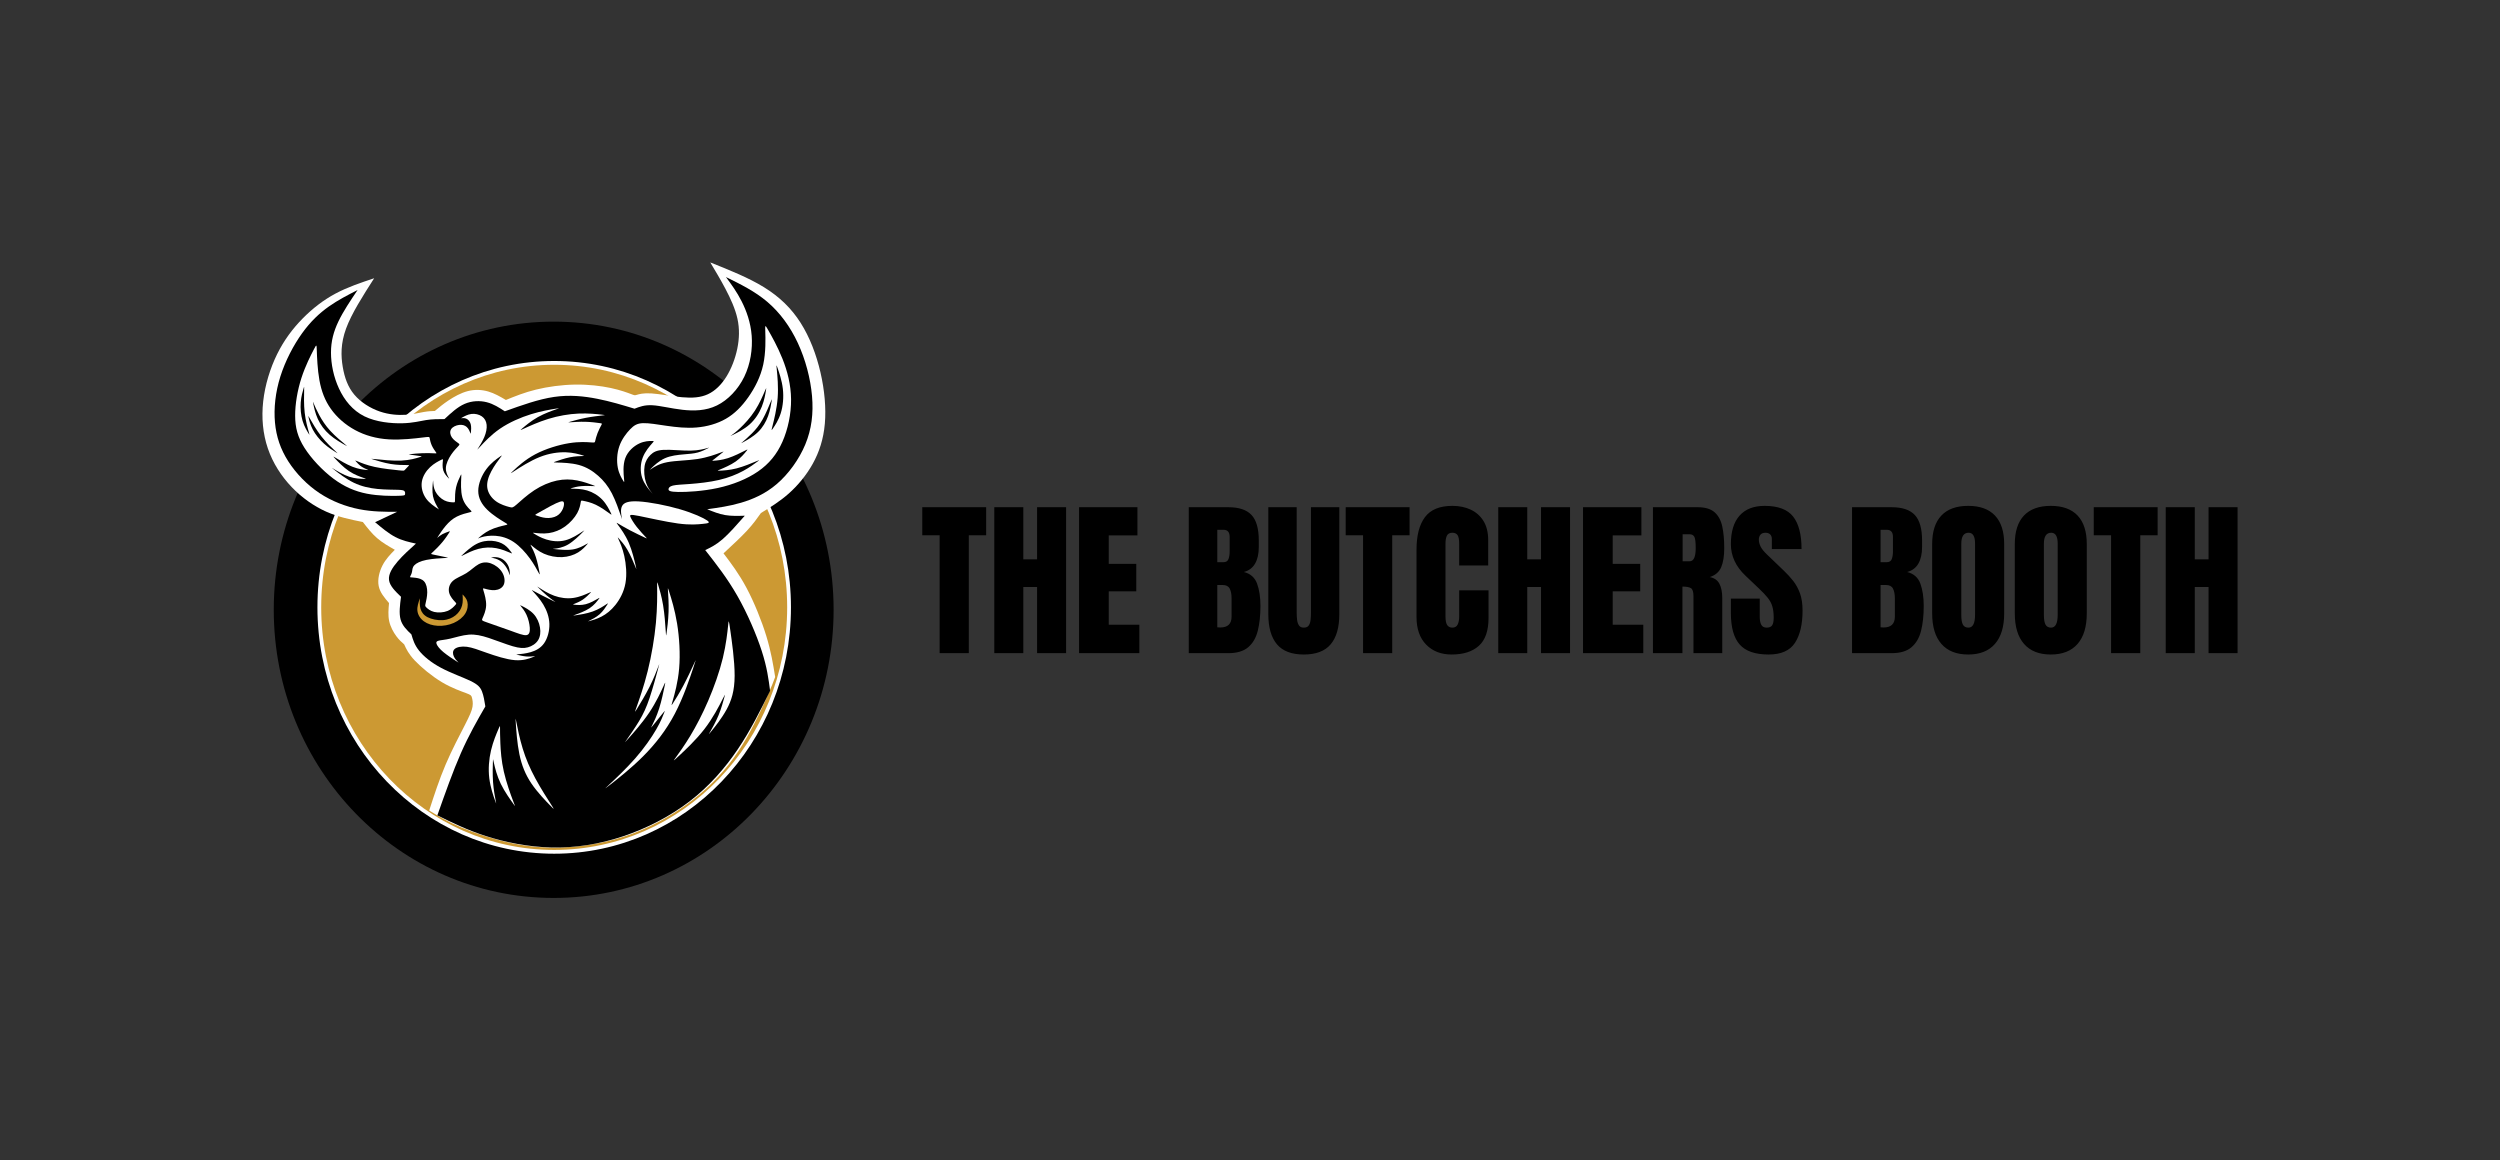 <svg xmlns="http://www.w3.org/2000/svg" viewBox="-1 132.745 666.83 309.51"><rect x="-1" y="132.745" width="666.83" height="309.51" fill="#333333" stroke="none"/> <svg xmlns="http://www.w3.org/2000/svg" xmlns:xlink="http://www.w3.org/1999/xlink" version="1.1" id="Layer_1" x="69" y="202.745" viewBox="396.635 328.7 1206.705 1342.62" xml:space="preserve" height="169.51" width="152.35" preserveAspectRatio="xMinYMin" enable-background="new 0 0 2000 2000" style="overflow: visible;"><ellipse class="st0" cx="1011.94" cy="1062.54" rx="591.4" ry="608.78" style="fill-rule: evenodd; clip-rule: evenodd;"></ellipse><ellipse class="st1" cx="1013.02" cy="1057.4" rx="496.21" ry="516.48" style="fill-rule: evenodd; clip-rule: evenodd; fill: #CC9933; stroke: #FFFFFF; stroke-width: 8; stroke-linecap: round; stroke-linejoin: round; stroke-miterlimit: 2.613;"></ellipse><path class="st2" d="M910.98,619.27c-12.05-7.05-24.1-14.1-37.52-17.96c-13.42-3.86-28.19-4.55-42.86-0.79   c-14.67,3.75-29.22,11.94-40.82,19.67c-11.6,7.73-20.24,15.01-28.88,22.28c-6.82,0.23-13.64,0.45-23.31,2.16   c-9.66,1.7-22.17,4.89-38.09,5.91c-15.92,1.02-35.24-0.12-55.03-6.94c-19.78-6.82-40.02-19.33-53.66-35.47   c-13.64-16.14-20.69-35.93-24.56-58.89c-3.87-22.97-4.55-49.11,7.05-80.83c11.6-31.72,35.47-69.01,59.35-106.3   c-27.97,9.32-55.94,18.65-81.51,32.29c-25.58,13.64-48.77,31.61-69.58,52.75c-20.81,21.15-39.22,45.48-53.89,75.26   c-14.67,29.79-25.58,65.03-29.45,99.71c-3.87,34.67-0.68,68.78,9.89,99.71c10.57,30.92,28.54,58.66,50.25,81.4   c21.71,22.74,47.18,40.47,72.88,51.96c25.69,11.48,51.61,16.71,77.54,21.94c9.32,12.05,18.65,24.1,29.9,33.88   c11.26,9.78,24.44,17.28,37.63,24.78c-9.55,9.78-19.1,19.56-25.92,32.74c-6.82,13.19-10.91,29.79-8.19,43.66   c2.73,13.87,12.28,25.01,21.83,36.15c-1.14,12.96-2.27,25.92,0.34,38.09c2.62,12.16,8.98,23.53,14.89,31.61   c5.91,8.07,11.37,12.85,16.83,17.62c4.55,10.01,9.1,20.01,22.62,34.34c13.53,14.32,36.04,32.97,57.19,45.59   c21.15,12.62,40.93,19.21,51.16,23.08c10.23,3.87,10.91,5,12.05,9.1c1.14,4.09,2.73,11.14,1.36,19.55   c-1.36,8.41-5.69,18.19-16.14,38.65c-10.46,20.47-27.06,51.62-40.65,83.51c-13.59,31.9-24.18,64.54-34.77,97.18   c19.23,11.7,38.46,23.4,68.19,35.84c29.74,12.44,69.98,25.63,108.87,33.59c38.88,7.96,76.4,10.69,118.58,7.73   c42.18-2.96,89.02-11.6,134.61-28.65c45.59-17.05,89.93-42.52,127.67-71.85c37.75-29.33,68.9-62.53,94.85-101.42   c25.95-38.89,46.7-83.47,58.86-110.65c12.17-27.17,15.75-36.93,19.33-46.69c-4.32-26.83-8.64-53.66-18.65-86.4   c-10-32.74-25.69-71.4-41.72-101.53c-16.03-30.13-32.4-51.73-48.77-73.33c18.19-16.83,36.38-33.65,49.57-47.86   c13.19-14.21,21.37-25.81,29.56-37.4c19.78-12.05,39.56-24.1,58.55-40.93c18.99-16.83,37.18-38.43,50.82-62.99   c13.64-24.56,22.74-52.07,25.58-84.81c2.84-32.74-0.57-70.71-9.21-108.12c-8.64-37.4-22.51-74.24-41.95-104.82   c-19.44-30.58-44.45-54.91-77.2-75.15c-32.74-20.24-73.22-36.38-113.69-52.52c10.91,18.19,21.83,36.38,32.29,56.28   c10.46,19.9,20.46,41.5,25.13,62.76c4.66,21.26,3.98,42.18-0.34,63.1c-4.32,20.92-12.28,41.84-22.85,58.89s-23.76,30.24-39.22,37.4   c-15.46,7.16-33.2,8.3-54.8,6.37c-21.6-1.93-47.07-6.94-64.35-8.07c-17.28-1.14-26.38,1.59-30.92,2.95   c-4.55,1.36-4.55,1.36-12.05-1.48c-7.5-2.84-22.51-8.53-43.32-12.96c-20.8-4.43-47.41-7.62-75.49-7.16   c-28.08,0.46-57.64,4.55-82.2,10.57C950.09,603.36,930.53,611.32,910.98,619.27z" style="fill-rule: evenodd; clip-rule: evenodd; fill: #FFFFFF;"></path><path class="st0" d="M597.64,386.99c-15.07,22.38-30.15,44.76-40.42,66.23c-10.28,21.47-15.76,42.02-15.76,66   c0,23.98,5.48,51.39,16.9,75.95c11.42,24.56,28.77,46.28,53.67,58.61c24.89,12.33,57.32,15.28,80.39,14.7   c23.07-0.58,36.77-4.69,50.02-6.75c13.25-2.06,26.04-2.06,38.82-2.06c13.7-12.79,27.41-25.58,42.71-32.2   c15.3-6.62,32.2-7.08,46.59-3.43c14.39,3.65,26.26,11.42,38.14,19.18c35.63-12.79,71.26-25.58,104.14-30.37   c32.89-4.8,63.03-1.6,90.9,3.88c27.86,5.48,53.44,13.25,79.02,21.01c10.5-4.11,21.01-8.22,37.68-7.31   c16.67,0.91,39.51,6.85,63.59,9.59c24.08,2.74,49.4,2.27,72.76-9.15s44.78-33.79,57.84-60.74c13.06-26.94,17.76-58.46,15.63-86.55   c-2.13-28.09-11.08-52.76-21.29-72.85c-10.2-20.1-21.66-35.63-33.12-51.16c30.64,15.07,61.28,30.15,87.56,52.53   c26.28,22.38,48.21,52.07,64.42,87.01c16.21,34.94,26.72,75.14,29.92,111.91c3.2,36.77-0.91,70.11-14.16,102.08   c-13.25,31.97-35.63,62.58-60.06,83.59c-24.44,21.01-50.93,32.43-75.82,39.74c-24.89,7.31-48.19,10.5-71.48,13.7   c12.33,5.02,24.67,10.05,37.91,12.33c13.25,2.28,27.41,1.83,41.57,1.37c-16.44,18.73-32.89,37.45-46.82,49.56   c-13.93,12.1-25.35,17.59-36.77,23.07c23.29,29.69,46.59,59.38,67.83,96.61c21.24,37.23,40.42,81.99,51.61,116.7   c11.19,34.71,14.39,59.38,17.59,84.04c-20.55,41.57-41.11,83.13-68.06,123.1c-26.95,39.97-60.29,78.33-101.86,110.31   c-41.56,31.97-91.35,57.55-141.6,74.22c-50.24,16.67-100.94,24.44-150.5,23.3c-49.56-1.14-97.98-11.19-137.94-23.98   c-39.97-12.79-71.48-28.32-103-43.85c16.44-46.59,32.89-93.18,49.79-131.55c16.9-38.37,34.26-68.52,51.61-98.66   c-1.83-11.42-3.65-22.84-7.08-31.52c-3.43-8.68-8.45-14.62-23.98-22.15c-15.53-7.54-41.57-16.67-62.58-27.86   c-21.01-11.19-37-24.44-46.59-36.54c-9.59-12.1-12.79-23.07-15.99-34.03c-9.59-9.13-19.18-18.27-22.84-31.52   c-3.65-13.25-1.37-30.6,0.91-47.96c-11.88-11.42-23.75-22.84-25.35-35.4c-1.6-12.56,7.08-26.27,18.27-39.28   c11.19-13.02,24.89-25.35,38.6-37.68c-14.62-3.2-29.23-6.39-43.62-13.93c-14.39-7.54-28.55-19.41-42.71-31.29   c15.53-7.31,31.06-14.62,46.59-21.92c-26.04,0-52.07,0-79.93-5.48c-27.86-5.48-57.55-16.44-84.05-34.03   c-26.49-17.59-49.79-41.79-66-67.14c-16.22-25.35-25.35-51.84-28.09-81.99s0.91-63.95,11.42-97.29   c10.5-33.34,27.86-66.23,45.9-91.35c18.04-25.12,36.77-42.48,56.41-56.41C556.53,408,577.08,397.5,597.64,386.99z" style="fill-rule: evenodd; clip-rule: evenodd;"></path><path class="st2" d="M769.43,850.61c-10.21-6.81-20.42-13.61-27.34-23.48c-6.92-9.87-10.55-22.8-8.74-34.83   c1.82-12.02,9.08-23.14,17.47-31.08c8.39-7.94,17.92-12.7,22.69-15.09c4.76-2.38,4.76-2.38,4.31,1.93   c-0.46,4.31-1.36,12.93,0.91,20.08c2.27,7.15,7.71,12.82,10.44,15.65c2.72,2.84,2.72,2.84,0.68-0.91   c-2.04-3.74-6.13-11.23-5.67-20.19c0.45-8.96,5.44-19.4,11.12-27.79c5.67-8.39,12.02-14.75,15.2-18.15   c3.18-3.4,3.18-3.86-0.11-6.24c-3.29-2.38-9.87-6.69-13.61-12.25c-3.74-5.56-4.65-12.36-1.48-17.35c3.18-4.99,10.44-8.17,16.9-8.96   c6.47-0.79,12.14,0.79,16.11,4.42c3.97,3.63,6.24,9.3,7.37,12.14c1.13,2.84,1.13,2.84,1.48-1.02c0.34-3.86,1.02-11.57-0.57-17.36   c-1.59-5.79-5.45-9.64-9.3-11.35c-3.86-1.7-7.71-1.25-9.64-1.02c-1.93,0.23-1.93,0.23,1.7-1.82c3.63-2.04,10.89-6.13,18.72-7.15   c7.83-1.02,16.22,1.02,22.12,5.1c5.9,4.08,9.3,10.21,10.1,17.81c0.79,7.6-1.02,16.68-4.88,25.86c-3.86,9.19-9.75,18.49-12.7,23.14   c-2.95,4.65-2.95,4.65,4.42-3.4c7.37-8.05,22.12-24.16,41.52-37.43c19.4-13.27,43.45-23.71,65.34-30.51   c21.89-6.81,41.63-9.98,51.5-11.57c9.87-1.59,9.87-1.59,1.7,1.25c-8.17,2.84-24.5,8.51-38.68,16.45   c-14.18,7.94-26.2,18.15-32.22,23.25c-6.01,5.1-6.01,5.1,3.86,0.57c9.87-4.54,29.61-13.61,50.59-20.08   c20.99-6.47,43.22-10.32,63.64-11.23c20.42-0.91,39.02,1.13,48.32,2.16c9.3,1.02,9.3,1.02,2.16,1.82   c-7.15,0.79-21.44,2.38-34.94,4.99c-13.5,2.61-26.2,6.24-32.56,8.05c-6.35,1.81-6.35,1.81,0.11,1.36   c6.47-0.45,19.4-1.36,31.65-1.02c12.25,0.34,23.82,1.93,29.61,2.72c5.79,0.79,5.79,0.79,3.97,4.2c-1.81,3.4-5.44,10.21-8.05,16.9   c-2.61,6.69-4.2,13.27-4.99,16.68c-0.79,3.4-0.79,3.63-8.85,3.06c-8.05-0.57-24.16-1.93-46.17,1.59   c-22.01,3.52-49.91,11.91-71.81,23.6c-21.89,11.68-37.77,26.66-45.72,34.15c-7.94,7.49-7.94,7.49,2.72,0.57   c10.66-6.92,31.99-20.76,52.41-28.93c20.42-8.17,39.93-10.66,55.7-10.09c15.77,0.57,27.79,4.2,33.8,6.01   c6.01,1.81,6.01,1.81,0.91,1.93c-5.1,0.11-15.31,0.34-26.54,2.61c-11.23,2.27-23.48,6.58-29.61,8.74   c-6.12,2.15-6.12,2.15,3.52,2.38c9.64,0.23,28.93,0.68,45.15,5.1c16.22,4.42,29.38,12.82,40.73,22.8   c11.34,9.98,20.87,21.55,29.04,37.32c8.17,15.77,14.97,35.73,18.38,45.72c3.4,9.98,3.4,9.98,2.38,4.65   c-1.02-5.33-3.06-16,0.57-23.37c3.63-7.37,12.93-11.46,35.51-10.1c22.57,1.36,58.42,8.17,87.01,16.56   c28.59,8.39,49.91,18.38,57.51,23.71c7.6,5.33,1.47,6.01-9.3,7.15c-10.78,1.13-26.2,2.72-52.41-0.79   c-26.2-3.52-63.18-12.14-82.24-15.88c-19.06-3.74-20.19-2.61-18.26,2.04c1.93,4.65,6.92,12.82,13.38,21.1   c6.47,8.28,14.41,16.68,18.38,20.87c3.97,4.2,3.97,4.2-2.49,1.13c-6.47-3.06-19.4-9.19-30.4-14.97   c-11-5.79-20.08-11.23-24.62-13.95c-4.54-2.72-4.54-2.72,0.34,3.86c4.88,6.58,14.63,19.74,21.89,36.53   c7.26,16.79,12.02,37.21,14.41,47.42c2.38,10.21,2.38,10.21-0.79,2.5c-3.18-7.71-9.53-23.14-16.34-34.83   c-6.81-11.68-14.07-19.63-17.7-23.59c-3.63-3.97-3.63-3.97-0.91,1.93c2.72,5.9,8.17,17.7,11.91,34.49   c3.74,16.79,5.79,38.57,2.49,57.29c-3.29,18.72-11.91,34.37-21.21,46.06c-9.3,11.68-19.28,19.4-29.27,24.62   c-9.98,5.22-19.97,7.94-24.96,9.3c-4.99,1.36-4.99,1.36-0.34-0.91c4.65-2.27,13.95-6.81,21.33-13.39   c7.37-6.58,12.82-15.2,15.54-19.51c2.72-4.31,2.72-4.31-2.38-0.91c-5.11,3.4-15.31,10.21-28.02,14.75   c-12.7,4.54-27.9,6.81-35.51,7.94c-7.6,1.14-7.6,1.14-0.91-1.25c6.69-2.38,20.08-7.15,29.83-13.61   c9.76-6.47,15.88-14.63,18.94-18.72c3.06-4.08,3.06-4.08-2.04-1.13c-5.1,2.95-15.31,8.85-24.96,11.34   c-9.64,2.49-18.72,1.59-23.26,1.13c-4.54-0.46-4.54-0.46-0.79-1.93c3.74-1.47,11.23-4.42,17.92-8.96   c6.69-4.54,12.59-10.66,15.54-13.73c2.95-3.06,2.95-3.06-3.29-0.23c-6.24,2.84-18.72,8.51-32.1,10.44   c-13.38,1.93-27.68,0.11-40.73-4.65c-13.04-4.77-24.84-12.48-30.74-16.33c-5.9-3.86-5.9-3.86-2.27-0.34   c3.63,3.52,10.89,10.55,17.58,16.22c6.69,5.67,12.82,9.98,15.88,12.14c3.06,2.16,3.06,2.16-2.04-0.34   c-5.1-2.5-15.31-7.49-23.94-11.91c-8.62-4.42-15.65-8.28-19.17-10.21c-3.52-1.93-3.52-1.93,1.02,2.95   c4.54,4.88,13.61,14.63,20.76,26.54c7.15,11.91,12.37,25.98,12.82,40.84c0.45,14.86-3.86,30.51-11.23,40.95   c-7.37,10.43-17.81,15.65-28.25,18.72c-10.44,3.06-20.87,3.97-26.09,4.42c-5.22,0.45-5.22,0.45-1.47,1.36   c3.74,0.91,11.23,2.72,18.15,3.29c6.92,0.57,13.27-0.11,16.45-0.45c3.18-0.34,3.18-0.34-3.18,2.16c-6.35,2.5-19.06,7.49-37.09,6.12   c-18.04-1.36-41.41-9.08-59.44-15.43c-18.04-6.35-30.74-11.34-42.09-12.82c-11.35-1.47-21.33,0.57-25.98,4.77   c-4.65,4.2-3.97,10.55-1.59,15.77c2.38,5.22,6.47,9.3,8.51,11.34c2.04,2.04,2.04,2.04-4.08-1.93   c-6.12-3.97-18.38-11.91-26.66-18.83c-8.28-6.92-12.59-12.82-14.18-16.79c-1.59-3.97-0.45-6.01,4.31-7.26   c4.76-1.25,13.16-1.7,24.5-4.31c11.34-2.61,25.64-7.37,39.14-8.39c13.5-1.02,26.2,1.7,42.43,7.03   c16.22,5.33,35.96,13.27,50.37,17.47c14.41,4.2,23.48,4.65,32.1,2.27c8.62-2.38,16.79-7.6,21.44-14.97c4.65-7.37,5.79-16.9,4.08-27   c-1.7-10.1-6.24-20.76-13.84-28.81c-7.6-8.05-18.26-13.5-23.59-16.22c-5.33-2.72-5.33-2.72-2.72,0.45   c2.61,3.18,7.83,9.53,11.68,17.92c3.86,8.39,6.35,18.83,6.92,27.22c0.57,8.39-0.79,14.75-7.15,15.66   c-6.35,0.91-17.7-3.63-34.26-9.64c-16.56-6.01-38.34-13.5-49.34-17.36c-11-3.86-11.23-4.08-8.96-9.19   c2.27-5.1,7.03-15.09,7.49-26.43c0.45-11.34-3.4-24.05-5.33-30.4c-1.93-6.35-1.93-6.35,2.49-5.11c4.42,1.25,13.27,3.74,21.44,3.06   c8.17-0.68,15.66-4.54,18.72-11.68c3.06-7.15,1.7-17.58-3.63-26.2c-5.33-8.62-14.63-15.43-23.59-18.61   c-8.96-3.18-17.58-2.72-25.86,1.7c-8.28,4.42-16.22,12.82-26.09,18.94c-9.87,6.13-21.67,9.98-28.81,16.68   c-7.15,6.69-9.64,16.22-7.49,24.62c2.16,8.39,8.96,15.65,12.37,19.28c3.4,3.63,3.4,3.63,0.68,6.69   c-2.72,3.06-8.17,9.19-16.56,12.59c-8.39,3.4-19.74,4.08-28.13,2.04c-8.39-2.04-13.84-6.81-16.56-9.53   c-2.72-2.72-2.72-3.4-1.59-8.39c1.14-4.99,3.4-14.29,3.52-23.37c0.11-9.07-1.93-17.92-6.58-23.14c-4.65-5.22-11.91-6.81-17.36-7.6   c-5.45-0.79-9.07-0.79-10.89-1.02c-1.81-0.23-1.81-0.68-0.91-2.5c0.91-1.81,2.72-4.99,3.52-9.07c0.79-4.08,0.57-9.08,4.77-13.73   c4.2-4.65,12.82-8.96,25.75-11.57c12.93-2.61,30.17-3.52,38.8-3.97c8.62-0.46,8.62-0.46,1.93-1.82   c-6.69-1.36-20.08-4.08-26.32-5.44c-6.24-1.36-5.33-1.36-0.57-5.67c4.76-4.31,13.39-12.93,20.08-20.99   c6.69-8.05,11.46-15.54,13.84-19.28c2.38-3.74,2.38-3.74-0.57-2.72c-2.95,1.02-8.85,3.06-13.5,5.56c-4.65,2.49-8.05,5.44-9.76,6.92   c-1.7,1.47-1.7,1.47,1.25-3.06c2.95-4.54,8.85-13.61,15.54-21.55c6.69-7.94,14.18-14.75,23.59-19.51   c9.42-4.77,20.76-7.49,26.43-8.85c5.67-1.36,5.67-1.36,1.48-5.56c-4.2-4.2-12.59-12.59-16.34-25.98   c-3.74-13.38-2.84-31.76-2.38-40.95c0.45-9.19,0.45-9.19-1.82-4.54c-2.27,4.65-6.81,13.95-9.07,24.05   c-2.27,10.1-2.27,20.98-2.27,26.43c0,5.44,0,5.44-3.74,5.33c-3.74-0.11-11.23-0.34-18.72-4.09c-7.49-3.74-14.98-11-18.95-18.83   c-3.97-7.83-4.42-16.22-4.65-20.42c-0.23-4.2-0.23-4.2-0.79,1.82c-0.57,6.01-1.7,18.04,0.34,28.47   C758.99,832.91,764.21,841.76,769.43,850.61L769.43,850.61z M899.31,741.03c4.31-5.67,4.31-5.67-1.7-1.47   c-6.01,4.2-18.04,12.59-27.8,25.64c-9.76,13.05-17.24,30.75-17.24,46.17c0,15.43,7.49,28.59,19.29,40.05   c11.8,11.46,27.91,21.22,35.96,26.09c8.05,4.88,8.05,4.88,1.13,6.47c-6.92,1.59-20.76,4.76-32.11,10.32   c-11.35,5.56-20.19,13.5-23.37,16.34c-3.18,2.84-0.68,0.57,6.01-1.47c6.69-2.04,17.58-3.86,29.72-2.95   c12.14,0.91,25.53,4.54,38.35,13.16c12.82,8.62,25.07,22.24,34.15,34.72c9.08,12.48,14.98,23.83,18.04,29.5   c3.06,5.67,3.29,5.67,2.04-1.13c-1.25-6.81-3.97-20.42-7.49-31.31c-3.52-10.89-7.83-19.06-9.98-23.14   c-2.16-4.08-2.16-4.08,2.27-0.34c4.42,3.74,13.27,11.23,24.73,16.34c11.46,5.1,25.53,7.83,38.46,7.26   c12.93-0.57,24.73-4.43,33.81-9.98c9.08-5.56,15.43-12.82,18.6-16.45c3.18-3.63,3.18-3.63-1.93-0.68   c-5.11,2.95-15.32,8.85-28.14,10.89c-12.82,2.04-28.25,0.23-35.96-0.57c-7.71-0.79-7.71-0.57-2.16-1.13   c5.56-0.57,16.68-1.93,28.36-8.74c11.69-6.81,23.94-19.06,30.07-25.19c6.13-6.13,6.13-6.13-0.79-1.47   c-6.92,4.65-20.76,13.95-34.94,17.7c-14.18,3.74-28.7,1.93-40.39-1.7c-11.69-3.63-20.53-9.08-24.96-11.8   c-4.42-2.72-4.42-2.72,1.36-2.04c5.79,0.68,17.36,2.04,29.16,0.34c11.8-1.7,23.83-6.47,34.49-14.18   c10.66-7.72,19.97-18.38,25.3-28.02c5.33-9.64,6.69-18.27,7.38-22.58c0.68-4.31,0.68-4.31,5.79-3.29   c5.1,1.02,15.32,3.06,26.21,8.28c10.89,5.22,22.46,13.61,28.25,17.81c5.79,4.2,5.79,4.2,2.95-1.59   c-2.84-5.79-8.51-17.36-17.24-26.66c-8.74-9.3-20.53-16.34-32.45-19.85c-11.91-3.52-23.94-3.52-29.95-3.63   c-6.01-0.11-6.01-0.34-2.38-1.48c3.63-1.13,10.89-3.18,19.97-3.97c9.08-0.79,19.97-0.34,25.41-0.11c5.45,0.23,5.45,0.23-1.02-2.16   c-6.47-2.38-19.4-7.15-32.9-9.76c-13.5-2.61-27.57-3.06-43,0.23c-15.43,3.29-32.22,10.32-47.76,20.53   c-15.54,10.21-29.84,23.6-37.55,30.29c-7.72,6.69-8.85,6.69-15.32,4.99c-6.47-1.7-18.27-5.11-27.79-11.91   c-9.53-6.81-16.79-17.02-18.49-28.25c-1.7-11.23,2.15-23.49,8.4-35.28C886.38,758.05,895,746.7,899.31,741.03L899.31,741.03z    M820.85,944.85c-5.51,5.12-5.51,5.12,0.71,1.95c6.23-3.18,18.68-9.54,31.33-12.91c12.65-3.37,25.49-3.76,37.5-1.56   c12,2.21,23.16,7.01,28.74,9.41c5.58,2.4,5.58,2.4,3.11-1.04c-2.47-3.44-7.39-10.31-14.4-15.25c-7.01-4.93-16.09-7.91-26.34-8.63   c-10.25-0.71-21.67,0.84-32.89,6.75C837.4,929.47,826.37,939.72,820.85,944.85L820.85,944.85z M881.17,951.73   c-2.11,0.25-2.01,0.25,1.37,1.03c3.39,0.78,10.06,2.35,15.79,5.98c5.74,3.63,10.55,9.32,13.93,14.91   c3.38,5.59,5.35,11.09,6.33,13.83c0.98,2.75,0.98,2.75,0.88-0.29c-0.1-3.04-0.29-9.12-2.35-14.86c-2.06-5.74-5.99-11.14-10.5-14.72   c-4.51-3.58-9.61-5.35-14.32-5.98C887.6,951,883.28,951.49,881.17,951.73z" style="fill-rule: evenodd; clip-rule: evenodd; fill: #FFFFFF;"></path><path class="st2" d="M1033.31,835.6c1.04,2.72,0.39,8.17-2.01,13.75c-2.4,5.58-6.55,11.29-12.84,14.85   c-6.29,3.57-14.73,4.99-22.83,4.28c-8.11-0.71-15.89-3.57-19.78-4.99c-3.89-1.43-3.89-1.43,2.14-4.87   c6.03-3.44,18.1-10.31,27.24-15.18c9.15-4.86,15.37-7.72,19.85-9.15C1029.55,832.88,1032.28,832.88,1033.31,835.6z" style="fill-rule: evenodd; clip-rule: evenodd; fill: #FFFFFF;"></path><path class="st2" d="M1160.48,784.87c0.9,9.31,0.9,9.31-1.95,4.65c-2.85-4.65-8.55-13.96-11.11-27.17   c-2.55-13.21-1.95-30.32,3.15-45.18c5.1-14.86,14.71-27.47,22.81-35.87c8.11-8.4,14.71-12.61,27.17-13.06   c12.46-0.45,30.77,2.85,50.58,5.7c19.81,2.85,41.12,5.25,62.73,3.45c21.61-1.8,43.53-7.8,61.98-18.46   c18.46-10.66,33.47-25.96,47.13-45.33c13.66-19.36,25.96-42.77,31.67-69.04c5.7-26.27,4.8-55.38,4.35-69.94   c-0.45-14.56-0.45-14.56,6.15-3c6.6,11.56,19.81,34.67,30.17,60.63c10.36,25.96,17.86,54.78,18.16,85.55   c0.3,30.77-6.6,63.49-18.31,89.9c-11.71,26.41-28.22,46.53-51.48,62.58c-23.26,16.06-53.28,28.07-85.1,34.97   c-31.82,6.9-65.44,8.7-83.45,8.4c-18.01-0.3-20.41-2.7-20.56-5.55c-0.15-2.85,1.95-6.15,9.16-7.96c7.2-1.8,19.51-2.1,37.07-3.45   c17.56-1.35,40.37-3.75,60.33-8.4c19.96-4.65,37.07-11.56,51.03-19.06c13.96-7.5,24.77-15.61,30.17-19.66   c5.4-4.05,5.4-4.05-3.15-0.45c-8.56,3.6-25.66,10.8-40.82,14.71c-15.16,3.9-28.37,4.5-34.97,4.8c-6.6,0.3-6.6,0.3,0.6-2.7   c7.2-3,21.61-9,32.57-16.66c10.96-7.65,18.46-16.96,22.21-21.61c3.75-4.65,3.75-4.65-3.6-0.9c-7.35,3.75-22.06,11.25-35.12,15.46   c-13.06,4.2-24.46,5.1-29.56,5.4c-5.1,0.3-3.9,0,0.75-3.45c4.65-3.45,12.76-10.06,16.81-13.36c4.05-3.3,4.05-3.3-4.65,0   c-8.7,3.3-26.11,9.91-47.43,13.21c-21.31,3.3-46.53,3.3-64.24,6.75c-17.71,3.45-27.92,10.36-33.02,13.81c-5.1,3.45-5.1,3.45,0-1.5   c5.1-4.95,15.31-14.86,27.92-20.56c12.61-5.7,27.62-7.2,39.77-8.25c12.16-1.05,21.46-1.65,30.17-4.05c8.71-2.4,16.81-6.6,20.86-8.7   c4.05-2.1,4.05-2.1-1.65-0.45c-5.7,1.65-17.11,4.95-34.67,5.25c-17.56,0.3-41.27-2.4-56.58-1.65   c-15.31,0.75-22.21,4.95-28.06,10.66c-5.85,5.7-10.66,12.91-12.46,23.41c-1.8,10.51-0.6,24.31,2.85,34.82   c3.45,10.51,9.15,17.71,12.01,21.31c2.85,3.6,2.85,3.6-1.8-1.8c-4.65-5.4-13.96-16.21-18.31-29.57   c-4.35-13.36-3.75-29.27,1.35-42.62c5.1-13.36,14.71-24.16,19.51-29.56c4.8-5.4,4.8-5.4-0.3-5.4c-5.1,0-15.31,0-26.72,5.4   c-11.41,5.4-24.01,16.21-29.42,30.92C1157.78,756.95,1159.58,775.56,1160.48,784.87L1160.48,784.87z M1485.14,552.33   c-2.96-8.49-2.96-8.49-1.78,3.35c1.18,11.84,3.55,35.53,1.78,59.02c-1.78,23.49-7.7,46.78-10.66,58.42   c-2.96,11.65-2.96,11.65,0.89,6.02c3.85-5.63,11.55-16.87,16.28-31.88c4.74-15,6.51-33.75,4.44-51.61   C1494.02,577.79,1488.1,560.81,1485.14,552.33L1485.14,552.33z M1460.37,599.2c1.09-6.81,1.09-6.81-2.57,1.78   c-3.65,8.59-10.96,25.76-20.73,40.86c-9.77,15.1-22.01,28.13-31.19,36.81c-9.18,8.68-15.3,13.03-18.36,15.2   c-3.06,2.17-3.06,2.17,4.34-1.48c7.4-3.65,22.2-10.95,33.95-21.41c11.74-10.46,20.43-24.08,25.86-37.7   C1457.11,619.63,1459.28,606.01,1460.37,599.2L1460.37,599.2z M1472.31,622.3c0.99-6.22,0.99-6.22-2.27,1.78   c-3.26,7.99-9.77,23.98-16.78,36.42c-7.01,12.44-14.51,21.32-22.3,29.21c-7.8,7.89-15.89,14.8-19.94,18.26   c-4.05,3.45-4.05,3.45,2.57-0.2c6.61-3.65,19.84-10.95,29.9-20.63c10.07-9.67,16.98-21.71,21.42-33.95   C1469.35,640.95,1471.32,628.51,1472.31,622.3z" style="fill-rule: evenodd; clip-rule: evenodd; fill: #FFFFFF;"></path><path class="st2" d="M511.49,514.64c-0.45-13.28-0.45-13.28-6.36-1.93c-5.9,11.35-17.71,34.05-26.1,60.04   c-8.4,25.99-13.39,55.28-13.28,80.02c0.11,24.74,5.33,44.95,19.64,67.53c14.3,22.59,37.68,47.56,60.84,64.92   c23.15,17.37,46.08,27.13,70.94,32.01c24.86,4.88,51.64,4.88,65.49,4.54c13.85-0.34,14.76-1.02,15.21-2.84   c0.45-1.82,0.45-4.77-0.91-6.7c-1.36-1.93-4.09-2.84-13.85-3.18c-9.76-0.34-26.56-0.11-43.47-1.81   c-16.91-1.7-33.94-5.34-50.28-13.28c-16.34-7.95-32.01-20.2-39.84-26.33c-7.83-6.13-7.83-6.13-1.36-2.16   c6.47,3.97,19.41,11.92,31.9,16c12.48,4.09,24.51,4.31,30.53,4.43c6.01,0.11,6.01,0.11-0.34-2.04   c-6.36-2.16-19.07-6.47-30.99-14.53c-11.92-8.06-23.04-19.86-28.6-25.76c-5.56-5.9-5.56-5.9,1.7-1.48   c7.26,4.43,21.79,13.28,34.5,18.27c12.71,4.99,23.61,6.13,29.06,6.7c5.45,0.57,5.45,0.57,2.5-0.68c-2.95-1.25-8.85-3.75-13.73-7.27   c-4.88-3.52-8.74-8.06-10.67-10.33c-1.93-2.27-1.93-2.27,4.2,0.34c6.13,2.61,18.39,7.83,35.64,11.58   c17.25,3.74,39.5,6.02,50.62,7.15c11.12,1.13,11.12,1.13,13.05-0.91c1.93-2.04,5.79-6.13,7.72-8.17c1.93-2.04,1.93-2.04-4.54-2.04   c-6.47,0-19.41,0-33.15-2.27c-13.73-2.27-28.26-6.81-35.53-9.08c-7.27-2.27-7.27-2.27,4.43-1.02c11.69,1.25,35.07,3.74,53.35,2.95   c18.27-0.8,31.44-4.88,38.02-6.92c6.58-2.04,6.58-2.04,1.59-2.72c-4.99-0.68-14.98-2.04-19.98-2.72c-4.99-0.68-4.99-0.68,0.11-1.25   c5.11-0.57,15.32-1.7,25.43-2.04c10.1-0.34,20.09,0.11,25.08,0.34c4.99,0.23,4.99,0.23,2.95-2.61c-2.04-2.84-6.13-8.51-8.74-14.42   c-2.61-5.9-3.75-12.03-4.31-15.1c-0.57-3.06-0.57-3.06-15.32-1.25c-14.76,1.81-44.27,5.45-70.94,3.86   c-26.67-1.59-50.51-8.4-71.28-19.64c-20.77-11.24-38.48-26.9-51.08-44.61c-12.6-17.71-20.09-37.46-24.29-60.61   C512.85,554.48,511.94,527.92,511.49,514.64L511.49,514.64z M484.73,599.62c-0.26,9.74-0.78,29.2,1.17,46.6   c1.95,17.39,6.36,32.71,8.57,40.37c2.21,7.66,2.21,7.66-0.71,2.92c-2.92-4.74-8.76-14.21-12.33-26.15   c-3.57-11.94-4.87-26.35-3.89-39c0.97-12.65,4.22-23.56,5.84-29.01C484.98,589.89,484.98,589.89,484.73,599.62L484.73,599.62z    M497.51,659.52c4.35,7.72,13.04,23.17,23.62,36.67c10.58,13.5,23.04,25.05,29.27,30.83c6.23,5.78,6.23,5.78,1.1,2.6   c-5.13-3.18-15.38-9.54-24.86-18.11c-9.48-8.57-18.17-19.34-23.62-29.66c-5.45-10.32-7.66-20.18-8.76-25.12   C493.16,651.8,493.16,651.8,497.51,659.52L497.51,659.52z M504.91,626.55c2.01,4.74,6.04,14.21,11.75,24.73   c5.71,10.51,13.11,22.07,23.49,33.36c10.38,11.29,23.75,22.32,30.44,27.84c6.68,5.52,6.68,5.52-0.19,1.62   c-6.88-3.89-20.64-11.68-31.73-21.35c-11.1-9.67-19.53-21.22-25.05-33.36c-5.52-12.14-8.11-24.86-9.41-31.22   C502.9,621.82,502.9,621.82,504.91,626.55z" style="fill-rule: evenodd; clip-rule: evenodd; fill: #FFFFFF;"></path><path class="st2" d="M1232.77,1010.1c-2.4-7.96-2.4-7.96-2.25,5.85c0.15,13.81,0.45,41.43-2.55,73.86   c-3,32.43-9.31,69.65-17.41,102.23c-8.11,32.58-18.02,60.5-22.97,74.46c-4.95,13.96-4.95,13.96,0.75,4.65   c5.71-9.31,17.11-27.92,25.97-45.49c8.86-17.56,15.16-34.08,18.31-42.33c3.15-8.26,3.15-8.26-0.45,5.1   c-3.6,13.36-10.81,40.08-17.56,60.2c-6.75,20.12-13.06,33.63-21.92,48.49c-8.86,14.86-20.27,31.07-25.97,39.18   c-5.7,8.11-5.7,8.11,3.9-2.7c9.61-10.81,28.83-32.43,43.39-54.19c14.56-21.77,24.47-43.68,29.42-54.64   c4.95-10.96,4.95-10.96,2.85-0.75c-2.1,10.21-6.3,30.63-11.56,47.14c-5.25,16.51-11.56,29.12-14.71,35.43   c-3.15,6.3-3.15,6.3,1.95,0c5.1-6.31,15.31-18.91,20.42-25.37c5.1-6.45,5.1-6.76,2.85-0.9c-2.25,5.85-6.76,17.86-16.66,34.98   c-9.91,17.11-25.22,39.33-44.59,61.4c-19.37,22.07-42.78,43.99-54.49,54.94c-11.71,10.96-11.71,10.96,2.55-0.15   c14.26-11.11,42.79-33.33,68.6-59.15c25.82-25.82,48.94-55.24,67.25-90.22c18.31-34.98,31.82-75.51,38.58-95.78   c6.76-20.27,6.76-20.27,2.1-10.21c-4.65,10.06-13.96,30.17-22.82,46.84c-8.86,16.66-17.26,29.87-21.47,36.48   c-4.2,6.6-4.2,6.6-0.6-5.86c3.6-12.46,10.81-37.38,13.36-67.4c2.55-30.02,0.45-65.15-4.35-94.58c-4.8-29.42-12.31-53.14-16.06-65   c-3.75-11.86-3.75-11.86-3.15-3.3c0.6,8.56,1.8,25.67,1.2,43.54c-0.6,17.86-3,36.48-4.2,44.73c-1.2,8.26-1.2,6.15-1.95-5.85   c-0.75-12.01-2.25-33.93-5.4-52.84C1239.97,1033.97,1235.17,1018.06,1232.77,1010.1z" style="fill-rule: evenodd; clip-rule: evenodd; fill: #FFFFFF;"></path><path class="st2" d="M1384.92,1104.81c-3.15-21.77-3.15-21.77-4.5-8.71c-1.35,13.06-4.05,39.18-11.11,68.31   c-7.06,29.12-18.47,61.25-30.78,89.92c-12.31,28.67-25.52,53.89-38.13,74.76c-12.61,20.87-24.62,37.38-30.62,45.64   c-6,8.26-6,8.26,6.01-2.85c12.01-11.11,36.03-33.33,54.49-57.2c18.47-23.87,31.38-49.39,37.83-62.15   c6.46-12.76,6.46-12.76,4.35-4.95c-2.1,7.81-6.31,23.42-12.31,37.98c-6,14.56-13.81,28.07-17.71,34.83   c-3.9,6.76-3.9,6.76,3.15-1.95c7.06-8.71,21.17-26.12,31.53-45.04c10.36-18.92,16.96-39.33,17.11-71.31   C1394.37,1170.11,1388.07,1126.58,1384.92,1104.81z" style="fill-rule: evenodd; clip-rule: evenodd; fill: #FFFFFF;"></path><path class="st2" d="M933.3,1300.76c-2.21-11.17-2.21-11.17-1.32,2.45c0.89,13.62,2.67,40.87,7.5,64.36   c4.84,23.49,12.73,43.24,25.66,62.29c12.93,19.05,30.9,37.41,39.88,46.59c8.98,9.18,8.98,9.18,1.68-2.17   c-7.3-11.35-21.91-34.06-33.52-55.56c-11.61-21.5-20.22-41.81-26.74-63.13C939.92,1334.27,935.5,1311.93,933.3,1300.76z" style="fill-rule: evenodd; clip-rule: evenodd; fill: #FFFFFF;"></path><path class="st2" d="M898.6,1312.25c0-5.53,0-5.53-3.65,2.96c-3.65,8.49-10.96,25.47-15.4,44.32c-4.44,18.85-6.02,39.58-3.65,58.93   c2.37,19.35,8.69,37.31,11.85,46.3c3.16,8.98,3.16,8.98,1.68,1.28c-1.48-7.7-4.44-23.1-5.63-39.78   c-1.18-16.68-0.59-34.65-0.3-42.65c0.3-8,0.3-6.02,2.37,3.46c2.07,9.48,6.22,26.46,14.41,43.34c8.19,16.88,20.43,33.66,26.06,41.56   c5.63,7.9,4.64,6.91-0.4-6.22c-5.04-13.13-14.12-38.4-19.35-61.4c-5.23-23-6.62-43.73-7.31-59.62   C898.6,1328.83,898.6,1317.78,898.6,1312.25z" style="fill-rule: evenodd; clip-rule: evenodd; fill: #FFFFFF;"></path><path class="st3" d="M819.42,1030.02c0.52,7.9,1.03,15.8-1.03,23.44c-2.06,7.64-6.7,15.02-13.65,20.69   c-6.95,5.66-16.23,9.61-27.21,10.3c-10.99,0.69-23.69-1.89-32.19-6.35c-8.5-4.46-12.79-10.82-14.77-17.77   c-1.98-6.95-1.63-14.51-1.29-22.06c-3.09,8.93-6.18,17.86-5.23,26.36c0.94,8.5,5.92,16.57,13.65,22.23   c7.73,5.66,18.2,8.93,29.45,9.53c11.25,0.6,23.26-1.46,33.74-6.1c10.47-4.64,19.4-11.85,24.38-20.09   c4.98-8.24,6.01-17.51,4.38-24.38C828,1038.95,823.71,1034.49,819.42,1030.02z" style="fill-rule: evenodd; clip-rule: evenodd; fill: #CC9933;"></path></svg> <svg x="245" y="267.675" viewBox="0.44 14 350.83 39.65" height="39.65" width="350.83" style="overflow: visible;"><g fill="#000" style=""><path d="M12.85 53.29L5.07 53.29L5.07 21.84L0.44 21.84L0.44 14.36L17.48 14.36L17.48 21.84L12.85 21.84L12.85 53.29ZM27.39 53.29L19.65 53.29L19.65 14.36L27.39 14.36L27.39 28.27L31.06 28.27L31.06 14.36L38.80 14.36L38.80 53.29L31.06 53.29L31.06 35.64L27.39 35.64L27.39 53.29ZM58.34 53.29L42.26 53.29L42.26 14.36L57.83 14.36L57.83 21.88L50.18 21.88L50.18 29.47L57.52 29.47L57.52 36.79L50.18 36.79L50.18 45.71L58.34 45.71L58.34 53.29ZM82.08 53.29L71.52 53.29L71.52 14.36L82.08 14.36Q86.32 14.36 88.26 16.43Q90.20 18.50 90.20 23.25L90.20 23.25L90.20 24.95Q90.20 27.70 89.21 29.40Q88.23 31.11 86.21 31.64L86.21 31.64Q88.85 32.30 89.74 34.74Q90.64 37.19 90.64 40.71L90.64 40.71Q90.64 44.49 89.93 47.32Q89.22 50.15 87.36 51.72Q85.51 53.29 82.08 53.29L82.08 53.29ZM79.13 20.38L79.13 29.03L80.73 29.03Q81.81 29.03 82.12 28.18Q82.43 27.34 82.43 26.17L82.43 26.17L82.43 22.26Q82.43 20.38 80.77 20.38L80.77 20.38L79.13 20.38ZM79.91 46.44L79.91 46.44Q82.94 46.44 82.94 43.56L82.94 43.56L82.94 38.69Q82.94 37.03 82.44 36.07Q81.94 35.11 80.57 35.11L80.57 35.11L79.13 35.11L79.13 46.39Q79.62 46.44 79.91 46.44ZM102.21 53.65L102.21 53.65Q97.34 53.65 95.04 50.92Q92.74 48.18 92.74 42.87L92.74 42.87L92.74 14.36L100.31 14.36L100.31 42.57Q100.31 43.54 100.42 44.43Q100.53 45.33 100.93 45.91Q101.32 46.48 102.21 46.48L102.21 46.48Q103.12 46.48 103.51 45.92Q103.91 45.35 104.01 44.45Q104.11 43.54 104.11 42.57L104.11 42.57L104.11 14.36L111.68 14.36L111.68 42.87Q111.68 48.18 109.38 50.92Q107.08 53.65 102.21 53.65ZM125.79 53.29L118.01 53.29L118.01 21.84L113.38 21.84L113.38 14.36L130.42 14.36L130.42 21.84L125.79 21.84L125.79 53.29ZM141.65 53.65L141.65 53.65Q137.43 53.65 134.85 51.02Q132.27 48.38 132.27 43.65L132.27 43.65L132.27 25.69Q132.27 20.02 134.52 17.01Q136.77 14.00 141.83 14.00L141.83 14.00Q144.60 14.00 146.75 15.02Q148.91 16.04 150.15 18.06Q151.39 20.09 151.39 23.16L151.39 23.16L151.39 29.89L143.65 29.89L143.65 24.14Q143.65 22.39 143.20 21.78Q142.76 21.17 141.83 21.17L141.83 21.17Q140.75 21.17 140.37 21.96Q140.00 22.74 140.00 24.05L140.00 24.05L140.00 43.54Q140.00 45.15 140.47 45.82Q140.95 46.48 141.83 46.48L141.83 46.48Q142.83 46.48 143.24 45.66Q143.65 44.84 143.65 43.54L143.65 43.54L143.65 36.53L151.48 36.53L151.48 43.89Q151.48 49.03 148.89 51.34Q146.30 53.65 141.65 53.65ZM161.81 53.29L154.07 53.29L154.07 14.36L161.81 14.36L161.81 28.27L165.48 28.27L165.48 14.36L173.22 14.36L173.22 53.29L165.48 53.29L165.48 35.64L161.81 35.64L161.81 53.29ZM192.76 53.29L176.68 53.29L176.68 14.36L192.25 14.36L192.25 21.88L184.60 21.88L184.60 29.47L191.94 29.47L191.94 36.79L184.60 36.79L184.60 45.71L192.76 45.71L192.76 53.29ZM203.20 53.29L195.33 53.29L195.33 14.36L207.27 14.36Q210.26 14.36 211.79 15.72Q213.31 17.08 213.83 19.52Q214.35 21.97 214.35 25.26L214.35 25.26Q214.35 28.45 213.54 30.35Q212.74 32.26 210.50 32.99L210.50 32.99Q212.34 33.36 213.08 34.81Q213.82 36.26 213.82 38.56L213.82 38.56L213.82 53.29L206.14 53.29L206.14 38.05Q206.14 36.35 205.45 35.94Q204.75 35.53 203.20 35.53L203.20 35.53L203.20 53.29ZM203.25 21.57L203.25 28.78L205.13 28.78Q206.74 28.78 206.74 25.26L206.74 25.26Q206.74 22.99 206.39 22.28Q206.03 21.57 205.06 21.57L205.06 21.57L203.25 21.57ZM226.17 53.65L226.17 53.65Q220.83 53.65 218.48 50.99Q216.12 48.34 216.12 42.54L216.12 42.54L216.12 38.74L223.82 38.74L223.82 43.60Q223.82 44.95 224.23 45.72Q224.64 46.48 225.66 46.48L225.66 46.48Q226.72 46.48 227.13 45.86Q227.54 45.24 227.54 43.83L227.54 43.83Q227.54 42.03 227.18 40.83Q226.83 39.62 225.96 38.53Q225.08 37.43 223.53 35.97L223.53 35.97L220.04 32.65Q216.12 28.96 216.12 24.20L216.12 24.20Q216.12 19.23 218.43 16.61Q220.75 14.00 225.13 14.00L225.13 14.00Q230.48 14.00 232.73 16.86Q234.97 19.71 234.97 25.53L234.97 25.53L227.05 25.53L227.05 22.85Q227.05 22.06 226.60 21.61Q226.14 21.17 225.37 21.17L225.37 21.17Q224.44 21.17 224.01 21.69Q223.58 22.21 223.58 23.03L223.58 23.03Q223.58 23.85 224.02 24.80Q224.46 25.75 225.77 26.99L225.77 26.99L230.26 31.30Q231.61 32.59 232.74 34.01Q233.86 35.44 234.55 37.33Q235.24 39.22 235.24 41.95L235.24 41.95Q235.24 47.43 233.21 50.54Q231.19 53.65 226.17 53.65ZM259.00 53.29L248.44 53.29L248.44 14.36L259.00 14.36Q263.24 14.36 265.18 16.43Q267.12 18.50 267.12 23.25L267.12 23.25L267.12 24.95Q267.12 27.70 266.13 29.40Q265.15 31.11 263.13 31.64L263.13 31.64Q265.77 32.30 266.66 34.74Q267.56 37.19 267.56 40.71L267.56 40.71Q267.56 44.49 266.85 47.32Q266.14 50.15 264.28 51.72Q262.43 53.29 259.00 53.29L259.00 53.29ZM256.05 20.38L256.05 29.03L257.65 29.03Q258.73 29.03 259.04 28.18Q259.35 27.34 259.35 26.17L259.35 26.17L259.35 22.26Q259.35 20.38 257.69 20.38L257.69 20.38L256.05 20.38ZM256.83 46.44L256.83 46.44Q259.86 46.44 259.86 43.56L259.86 43.56L259.86 38.69Q259.86 37.03 259.36 36.07Q258.86 35.11 257.49 35.11L257.49 35.11L256.05 35.11L256.05 46.39Q256.54 46.44 256.83 46.44ZM279.42 53.65L279.42 53.65Q274.75 53.65 272.28 50.83Q269.81 48.01 269.81 42.68L269.81 42.68L269.81 24.18Q269.81 19.18 272.26 16.59Q274.70 14.00 279.42 14.00L279.42 14.00Q284.13 14.00 286.57 16.59Q289.02 19.18 289.02 24.18L289.02 24.18L289.02 42.68Q289.02 48.01 286.55 50.83Q284.08 53.65 279.42 53.65ZM279.48 46.48L279.48 46.48Q281.25 46.48 281.25 43.05L281.25 43.05L281.25 24.05Q281.25 21.17 279.53 21.17L279.53 21.17Q277.58 21.17 277.58 24.11L277.58 24.11L277.58 43.10Q277.58 44.91 278.02 45.70Q278.46 46.48 279.48 46.48ZM301.45 53.65L301.45 53.65Q296.78 53.65 294.32 50.83Q291.85 48.01 291.85 42.68L291.85 42.68L291.85 24.18Q291.85 19.18 294.29 16.59Q296.74 14.00 301.45 14.00L301.45 14.00Q306.16 14.00 308.61 16.59Q311.05 19.18 311.05 24.18L311.05 24.18L311.05 42.68Q311.05 48.01 308.59 50.83Q306.12 53.65 301.45 53.65ZM301.52 46.48L301.52 46.48Q303.29 46.48 303.29 43.05L303.29 43.05L303.29 24.05Q303.29 21.17 301.56 21.17L301.56 21.17Q299.61 21.17 299.61 24.11L299.61 24.11L299.61 43.10Q299.61 44.91 300.06 45.70Q300.50 46.48 301.52 46.48ZM325.32 53.29L317.53 53.29L317.53 21.84L312.91 21.84L312.91 14.36L329.95 14.36L329.95 21.84L325.32 21.84L325.32 53.29ZM339.86 53.29L332.11 53.29L332.11 14.36L339.86 14.36L339.86 28.27L343.53 28.27L343.53 14.36L351.27 14.36L351.27 53.29L343.53 53.29L343.53 35.64L339.86 35.64L339.86 53.29Z" transform="translate(0, 0)"></path></g></svg></svg>